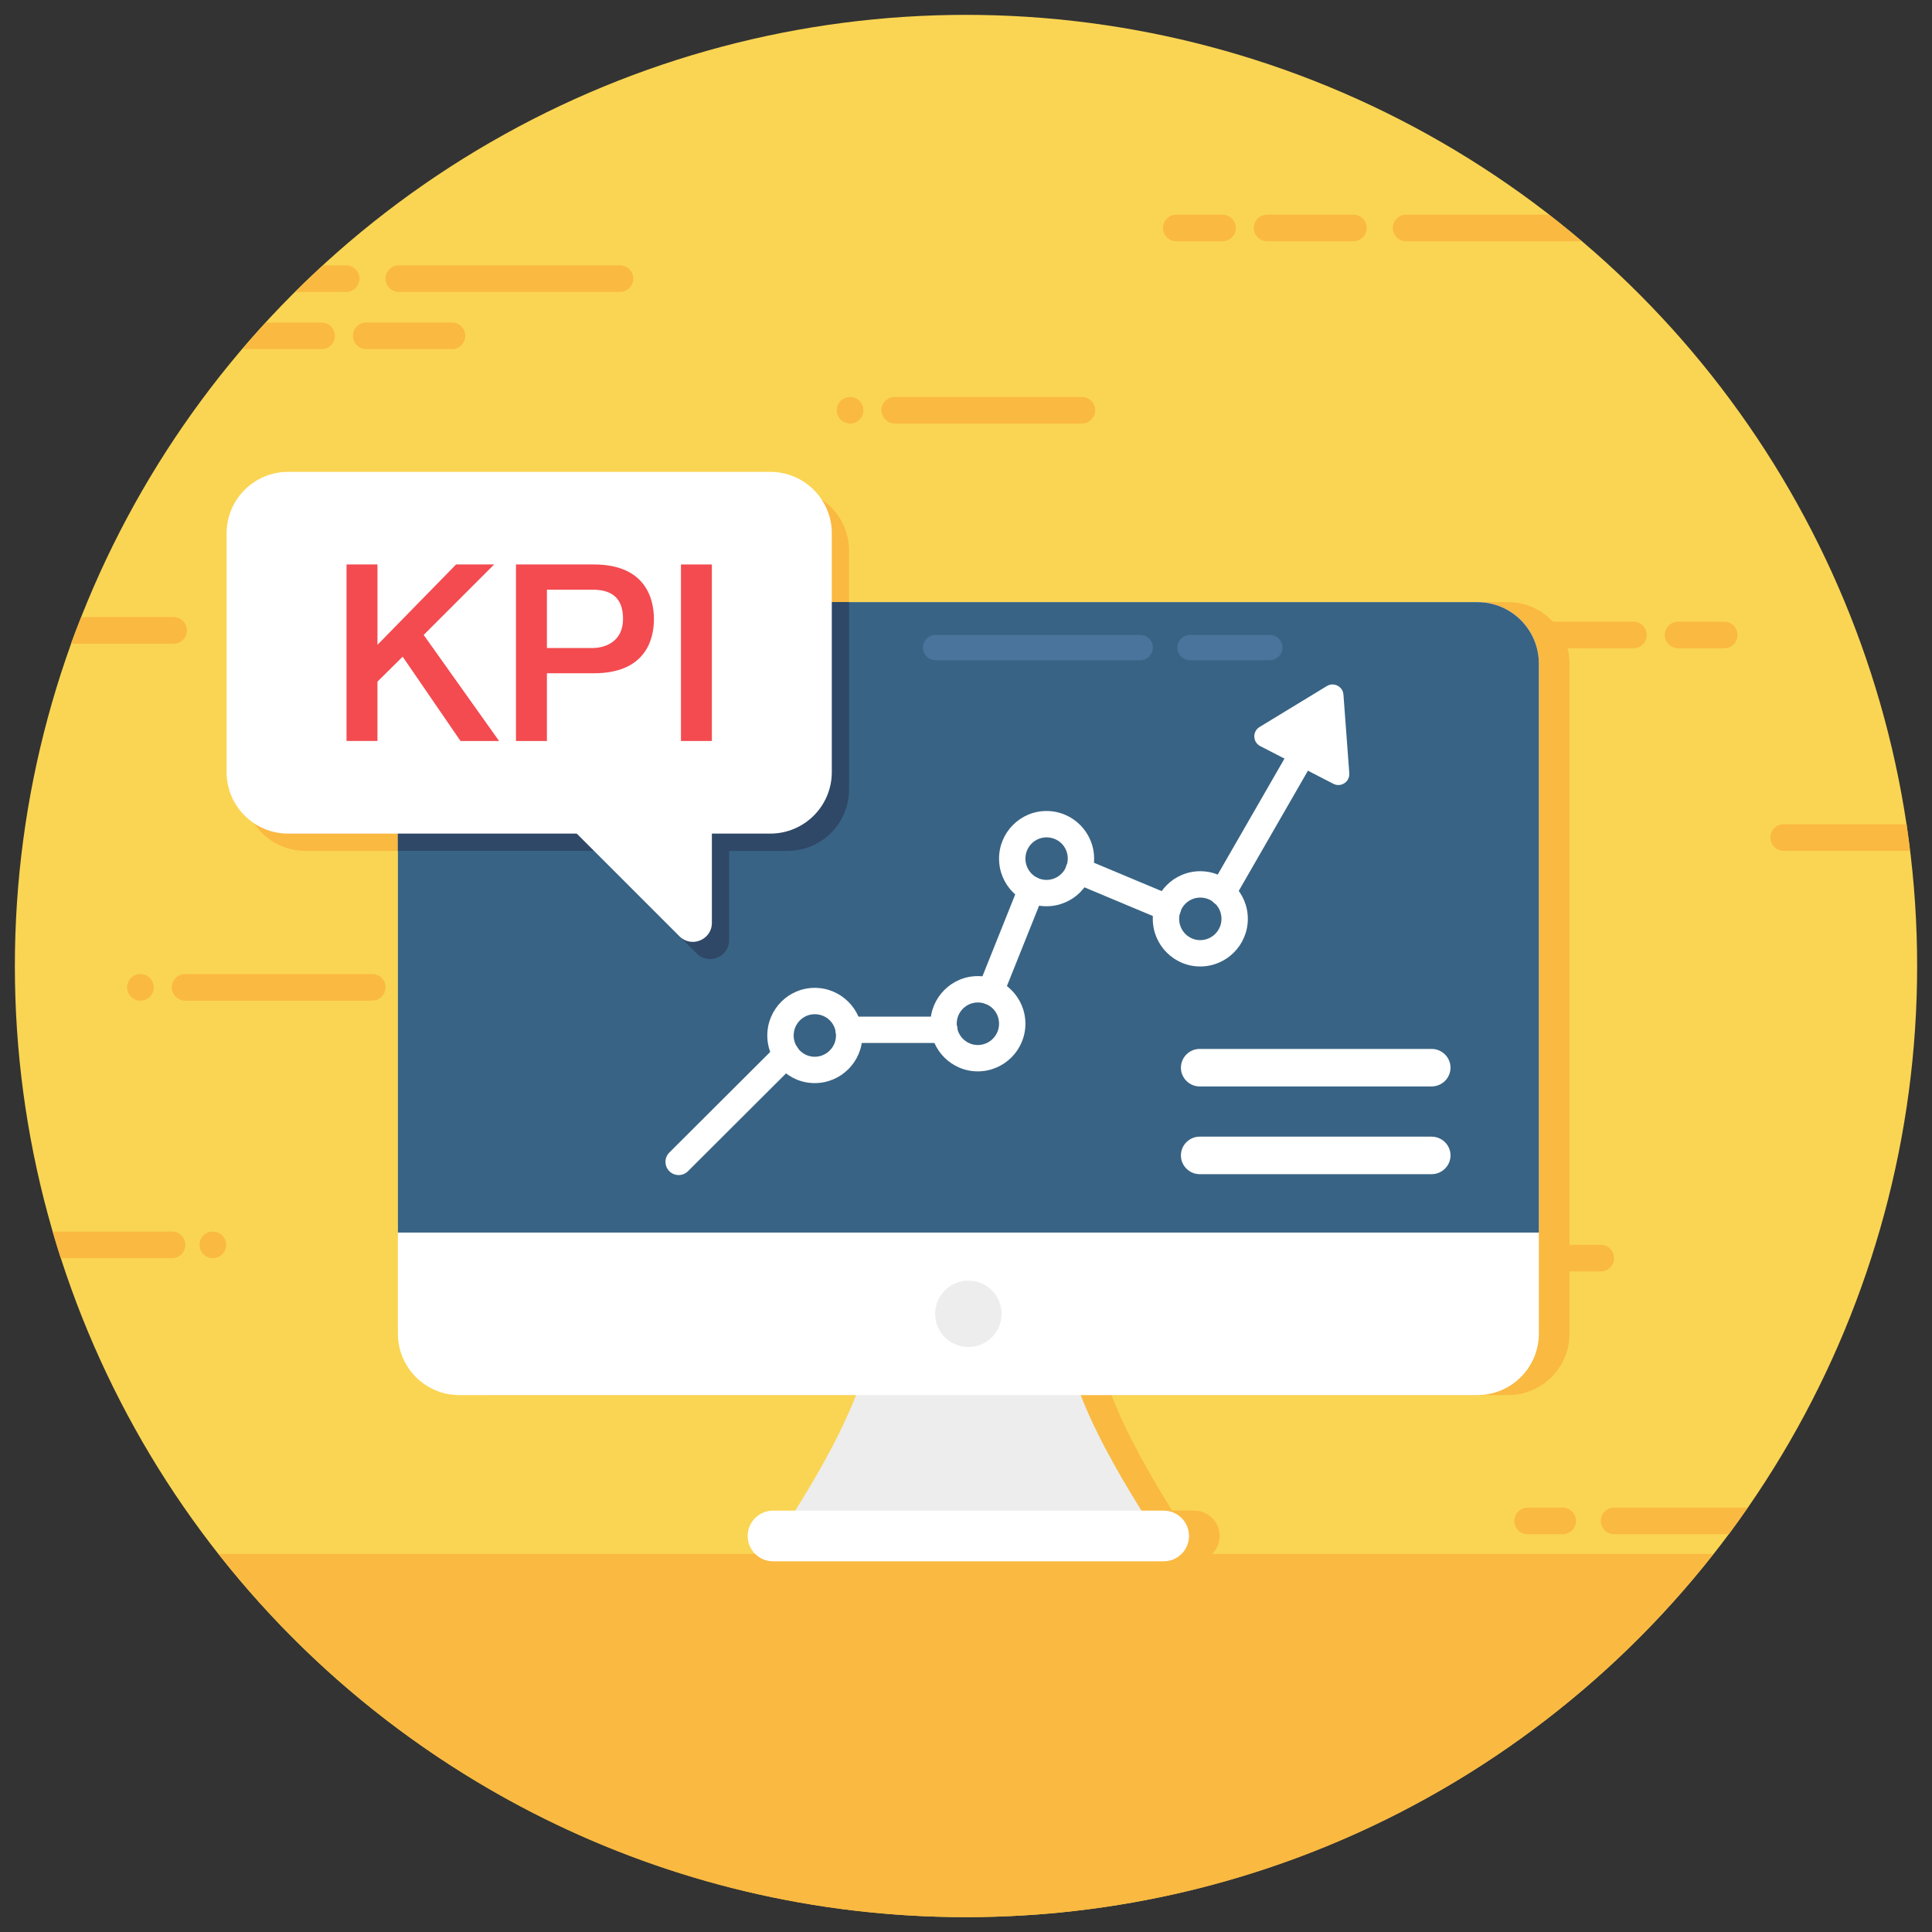 <svg xmlns="http://www.w3.org/2000/svg" id="Layer_1" height="512" viewBox="0 0 130 130" width="512"><rect x="0" y="0" width="130" height="130" fill="#333333" stroke="none"/><g><g><g><g><circle cx="65" cy="65" fill="#fad553" r="64"></circle></g></g></g><g><path d="m120.017 57.25h8.499c-.072-.597-.139-1.196-.227-1.788h-8.272c-.491 0-.894.402-.894.894s.402.894.894.894z" fill="#fab941"></path><g><g><path d="m96.826 41.832 13.085 0c.492 0 .894.402.894.894 0 .492-.402.894-.894.894l-13.085-0c-.492 0-.894-.402-.894-.894-0-.492.402-.894.894-.894z" fill="#fab941"></path></g></g><g><path d="m112.911 41.832 3.108 0c.492 0 .894.402.894.894 0 .492-.402.894-.894.894l-3.108-0c-.492 0-.894-.402-.894-.894-0-.492.402-.894.894-.894z" fill="#fab941"></path></g><path d="m108.608 103.235 7.72 0c.437-.586.854-1.187 1.271-1.788l-8.991-0c-.491 0-.894.402-.894.894s.402.894.894.894z" fill="#fab941"></path><path d="m102.79 101.447h2.361c.492 0 .894.402.894.894 0 .492-.402.894-.894.894h-2.361c-.492 0-.894-.402-.894-.894v-0c0-.492.402-.894.894-.894z" fill="#fab941"></path><g fill="#fab941"><path d="m11.576 82.87-8.03-0c.174.599.351 1.196.542 1.788l7.488 0c.492 0 .894-.402.894-.894v-0c0-.492-.402-.894-.894-.894z"></path><circle cx="14.321" cy="83.764" r=".894"></circle></g><path d="m11.683 43.311c.494 0 .895-.4.895-.895 0-.494-.401-.895-.895-.895l-6.218 0c-.235.594-.471 1.187-.688 1.79z" fill="#fab941"></path><g><path d="m23.293 19.643c.492 0 .894-.402.894-.894 0-.491-.402-.894-.894-.894h-1.564c-.636.584-1.263 1.178-1.875 1.788z" fill="#fab941"></path><g><g><path d="m41.721 19.643-14.886-0c-.492 0-.894-.402-.894-.894 0-.492.402-.894.894-.894l14.886 0c.492 0 .894.402.894.894 0 .492-.402.894-.894.894z" fill="#fab941"></path></g></g></g><g><path d="m16.308 23.491h5.334c.492 0 .894-.402.894-.894 0-.492-.402-.894-.894-.894h-3.762c-.537.584-1.057 1.184-1.572 1.788z" fill="#fab941"></path><g><path d="m24.642 21.703 5.773 0c.492 0 .894.402.894.894 0 .492-.402.894-.894.894l-5.773-0c-.492 0-.894-.402-.894-.894 0-.492.402-.894.894-.894z" fill="#fab941"></path></g></g><g><g><g><path d="m91.068 16.233-5.808-0c-.492 0-.894-.402-.894-.894 0-.492.402-.894.894-.894l5.808 0c.492 0 .894.402.894.894 0 .492-.402.894-.894.894z" fill="#fab941"></path></g></g><path d="m94.61 16.233h11.812c-.72-.612-1.455-1.207-2.202-1.788h-9.61c-.492 0-.894.402-.894.894s.402.894.894.894z" fill="#fab941"></path><g><path d="m82.26 16.233-3.108-0c-.492 0-.894-.402-.894-.894 0-.492.402-.894.894-.894l3.108 0c.492 0 .894.402.894.894 0 .492-.402.894-.894.894z" fill="#fab941"></path></g></g><g fill="#fab941"><g><path d="m10.345 66.431c-0.0.5-.4.9-.89.9-.5-0-.9-.4-.9-.9 0-.49.4-.89.9-.89.49 0 .89.4.89.89z"></path><path d="m12.455 67.331 12.591 0c.494 0.0.895-.401.895-.895 0-.494-.401-.895-.895-.895h-12.591c-.49 0-.9.4-.9.89 0 .49.41.9.9.9z"></path></g><path d="m99.012 84.653c-0.0.5-.4.9-.89.9-.5-0-.9-.4-.9-.9 0-.49.4-.89.9-.89.49 0 .89.4.89.89z"></path><path d="m101.122 85.552 6.591 0c.494 0.0.895-.401.895-.895v-0c0-.494-.401-.895-.895-.895h-6.591c-.49 0-.9.4-.9.89 0 .49.41.9.9.9z"></path><g><path d="m66.79 89.348c-0.0.5-.4.9-.89.9-.5-0-.9-.4-.9-.9 0-.49.4-.89.9-.89.49 0 .89.4.89.89z"></path><path d="m68.9 90.248 12.591 0c.494 0.0.895-.401.895-.895v-0c0-.494-.401-.895-.895-.895h-12.591c-.49 0-.9.4-.9.89 0 .49.41.9.9.9z"></path></g><path d="m74.378 118.87c-0.0.5-.4.9-.89.9-.5-0-.9-.4-.9-.9 0-.49.4-.89.9-.89.49 0 .89.4.89.89z"></path><path d="m76.488 119.77 6.591 0c.494 0.0.895-.401.895-.895 0-.494-.401-.895-.895-.895h-6.591c-.49 0-.9.4-.9.89 0.0.49.41.9.9.9z"></path><g><path d="m61.097 113.824c-0.0.5-.4.9-.89.9-.5-0-.9-.4-.9-.9 0-.49.4-.89.9-.89.49 0 .89.4.89.89z"></path><path d="m63.207 114.724 12.591 0c.494 0.0.895-.401.895-.895 0-.494-.401-.895-.895-.895h-12.591c-.49 0-.9.4-.9.89 0 .49.41.9.9.9z"></path></g><g><path d="m58.097 27.6c-0.0.5-.4.9-.89.9-.5-0-.9-.4-.9-.9 0-.49.4-.89.9-.89.49 0 .89.4.89.89z"></path><path d="m60.207 28.5 12.591 0c.494 0.0.895-.401.895-.895 0-.494-.401-.895-.895-.895h-12.591c-.49 0-.9.4-.9.89 0 .49.41.9.9.9z"></path></g></g></g><g><g><g><path d="m14.712 104.562c11.719 14.875 29.881 24.438 50.288 24.438 20.406 0 38.569-9.562 50.288-24.438z" fill="#fab941"></path></g></g></g><g><path d="m52.994 32.914h-32.446c-2.285 0-4.138 1.852-4.138 4.138v16.064c0 2.285 1.853 4.138 4.138 4.138h19.421l6.91 6.91c.806.806 2.183.235 2.183-.904v-6.005h3.931c2.285 0 4.138-1.853 4.138-4.138v-16.064c-0-2.285-1.852-4.138-4.138-4.138z" fill="#fab941"></path><path d="m101.471 40.516h-68.495c-2.286 0-4.139 1.853-4.139 4.139v45.079c0 2.286 1.853 4.139 4.139 4.139h26.685c-1.019 2.62-2.531 5.275-4.083 7.774l-1.406-0c-.849 0-1.636.58-1.772 1.418-.173 1.068.646 1.991 1.681 1.991l26.193 0c.849 0 1.636-.58 1.773-1.418.174-1.068-.646-1.991-1.681-1.991h-1.496c-1.553-2.499-3.064-5.154-4.083-7.774h26.684c2.286 0 4.139-1.853 4.139-4.139v-45.079c0-2.286-1.853-4.139-4.139-4.139z" fill="#fab941"></path><g><path d="m71.496 87.217c-.439 5.119 3.211 11.177 6.49 16.296-8.551 0-17.101 0-25.652 0 3.279-5.119 6.929-11.177 6.49-16.296z" fill="#ededed"></path><path d="m103.546 44.655v45.079c0 2.286-1.853 4.139-4.139 4.139h-68.495c-2.286 0-4.139-1.853-4.139-4.139v-45.079c0-2.286 1.853-4.139 4.139-4.139h68.495c2.286 0 4.139 1.853 4.139 4.139z" fill="#fff"></path><path d="m103.546 82.936v-38.281c0-2.286-1.853-4.139-4.139-4.139h-68.495c-2.286 0-4.139 1.853-4.139 4.139v38.281z" fill="#386384"></path><g fill="#4a749b"><path d="m77.574 43.575c0 .461-.377.849-.849.849h-13.773c-.472 0-.849-.388-.849-.849 0-.472.377-.849.849-.849h13.773c.472 0 .849.377.849.849z"></path><path d="m86.294 43.575c0 .461-.377.849-.849.849h-5.367c-.472 0-.86-.388-.86-.849 0-.472.388-.849.86-.849h5.367c.472 0 .849.377.849.849z"></path></g><path d="m80.006 103.352c0 .941-.763 1.705-1.705 1.705h-26.285c-.941 0-1.705-.763-1.705-1.705 0-.941.763-1.705 1.705-1.705h26.285c.941 0 1.705.763 1.705 1.705z" fill="#fff"></path><g><g><path d="m82.258 60.957c-.151 0-.303-.038-.442-.119-.424-.244-.572-.786-.327-1.211l6.688-11.619c.244-.425.788-.57 1.211-.326.424.244.572.786.327 1.211l-6.688 11.619c-.165.285-.463.444-.769.444z" fill="#fff"></path></g><g><path d="m66.649 67.609c-.111 0-.222-.02-.329-.063-.456-.183-.676-.699-.494-1.154l2.749-6.865c.182-.456.702-.674 1.152-.494.456.183.676.699.494 1.154l-2.749 6.865c-.139.346-.471.557-.823.557z" fill="#fff"></path></g><g><path d="m45.665 79.067c-.227 0-.454-.087-.627-.261-.346-.346-.346-.909 0-1.254l7.19-7.171c.163-.192.404-.315.674-.315.49 0 .887.387.887.877 0 .236-.094.48-.26.646l-7.237 7.219c-.173.172-.4.259-.627.259z" fill="#fff"></path></g><g><path d="m63.545 70.18h-6.439c-.49 0-.887-.397-.887-.887s.397-.887.887-.887h6.439c.49 0 .887.397.887.887s-.397.887-.887.887z" fill="#fff"></path></g><g><path d="m78.587 61.986c-.114 0-.23-.022-.343-.069l-6.014-2.519c-.452-.189-.663-.708-.475-1.161.189-.452.707-.669 1.161-.475l6.014 2.519c.452.189.663.708.475 1.161-.142.34-.471.544-.818.544z" fill="#fff"></path></g><g><path d="m89.717 52.74-4.918-2.536c-.512-.264-.537-.986-.045-1.286l4.525-2.754c.471-.287 1.078.026 1.119.576l.393 5.29c.043.575-.561.975-1.074.71z" fill="#fff"></path></g><g><path d="m70.415 60.98c-1.76 0-3.191-1.438-3.191-3.205 0-1.767 1.431-3.205 3.191-3.205 1.769 0 3.206 1.438 3.206 3.205 0 1.768-1.438 3.205-3.206 3.205zm0-4.636c-.781 0-1.417.642-1.417 1.431s.636 1.432 1.417 1.432c.79 0 1.433-.643 1.433-1.432 0-.802-.629-1.431-1.433-1.431z" fill="#fff"></path></g><g><path d="m80.759 65.032c-1.76 0-3.191-1.438-3.191-3.205 0-1.768 1.431-3.205 3.191-3.205 1.767 0 3.205 1.438 3.205 3.205 0 1.767-1.438 3.205-3.205 3.205zm0-4.636c-.781 0-1.417.643-1.417 1.432s.636 1.431 1.417 1.431c.788 0 1.431-.642 1.431-1.431 0-.803-.629-1.432-1.431-1.432z" fill="#fff"></path></g><g><path d="m65.793 72.09c-1.76 0-3.191-1.438-3.191-3.205 0-1.767 1.431-3.205 3.191-3.205 1.767 0 3.205 1.438 3.205 3.205 0 1.768-1.438 3.205-3.205 3.205zm0-4.636c-.781 0-1.417.642-1.417 1.431s.636 1.432 1.417 1.432c.788 0 1.431-.643 1.431-1.432 0-.802-.629-1.431-1.431-1.431z" fill="#fff"></path></g><g><path d="m54.821 72.88c-1.76 0-3.191-1.438-3.191-3.205 0-1.767 1.431-3.205 3.191-3.205 1.767 0 3.205 1.438 3.205 3.205 0 1.768-1.438 3.205-3.205 3.205zm0-4.636c-.781 0-1.417.642-1.417 1.431 0 .789.636 1.432 1.417 1.432.788 0 1.431-.643 1.431-1.432 0-.802-.629-1.431-1.431-1.431z" fill="#fff"></path></g></g><g fill="#fff"><path d="m97.602 77.745c0 .693-.569 1.262-1.273 1.262h-15.606c-.693 0-1.262-.569-1.262-1.262 0-.693.569-1.262 1.262-1.262h15.606c.704 0 1.273.569 1.273 1.262z"></path><path d="m97.602 71.842c0 .693-.569 1.262-1.273 1.262h-15.606c-.693 0-1.262-.569-1.262-1.262s.569-1.262 1.262-1.262h15.606c.704 0 1.273.569 1.273 1.262z"></path></g></g><path d="m57.132 40.511v12.604c0 2.286-1.853 4.139-4.139 4.139h-3.932v5.998c0 1.139-1.378 1.71-2.183.904l-6.903-6.903h-13.204v-12.604c0-2.286 1.853-4.139 4.139-4.139h26.223z" fill="#2f4867"></path><g><path d="m55.97 35.889v16.064c0 2.285-1.853 4.138-4.138 4.138h-32.446c-2.285 0-4.138-1.853-4.138-4.138v-16.064c0-2.285 1.853-4.138 4.138-4.138h32.446c2.285 0 4.138 1.853 4.138 4.138z" fill="#fff"></path><path d="m47.901 54.204v7.892c0 1.139-1.378 1.71-2.183.904l-8.796-8.796h10.98z" fill="#fff"></path><g fill="#f34b50"><path d="m23.318 37.982h2.081v5.407l5.289-5.407h2.561l-4.741 4.742 5.074 7.136h-2.595l-3.893-5.673-1.696 1.68v3.992h-2.081v-11.878z"></path><path d="m34.719 37.982h5.241c3.393 0 4.042 2.196 4.042 3.677 0 1.48-.649 3.643-4.042 3.643h-3.16v4.558h-2.081zm2.081 5.623h3.044c.932 0 2.079-.466 2.079-1.963 0-1.564-.948-1.963-2.045-1.963h-3.077z"></path><path d="m45.82 37.982h2.081v11.878h-2.081z"></path></g></g><path d="m67.394 88.405c0 1.231-.993 2.235-2.235 2.235-1.232 0-2.235-1.004-2.235-2.235 0-1.232 1.004-2.235 2.235-2.235 1.242 0 2.235 1.004 2.235 2.235z" fill="#ededed"></path></g></g></svg>